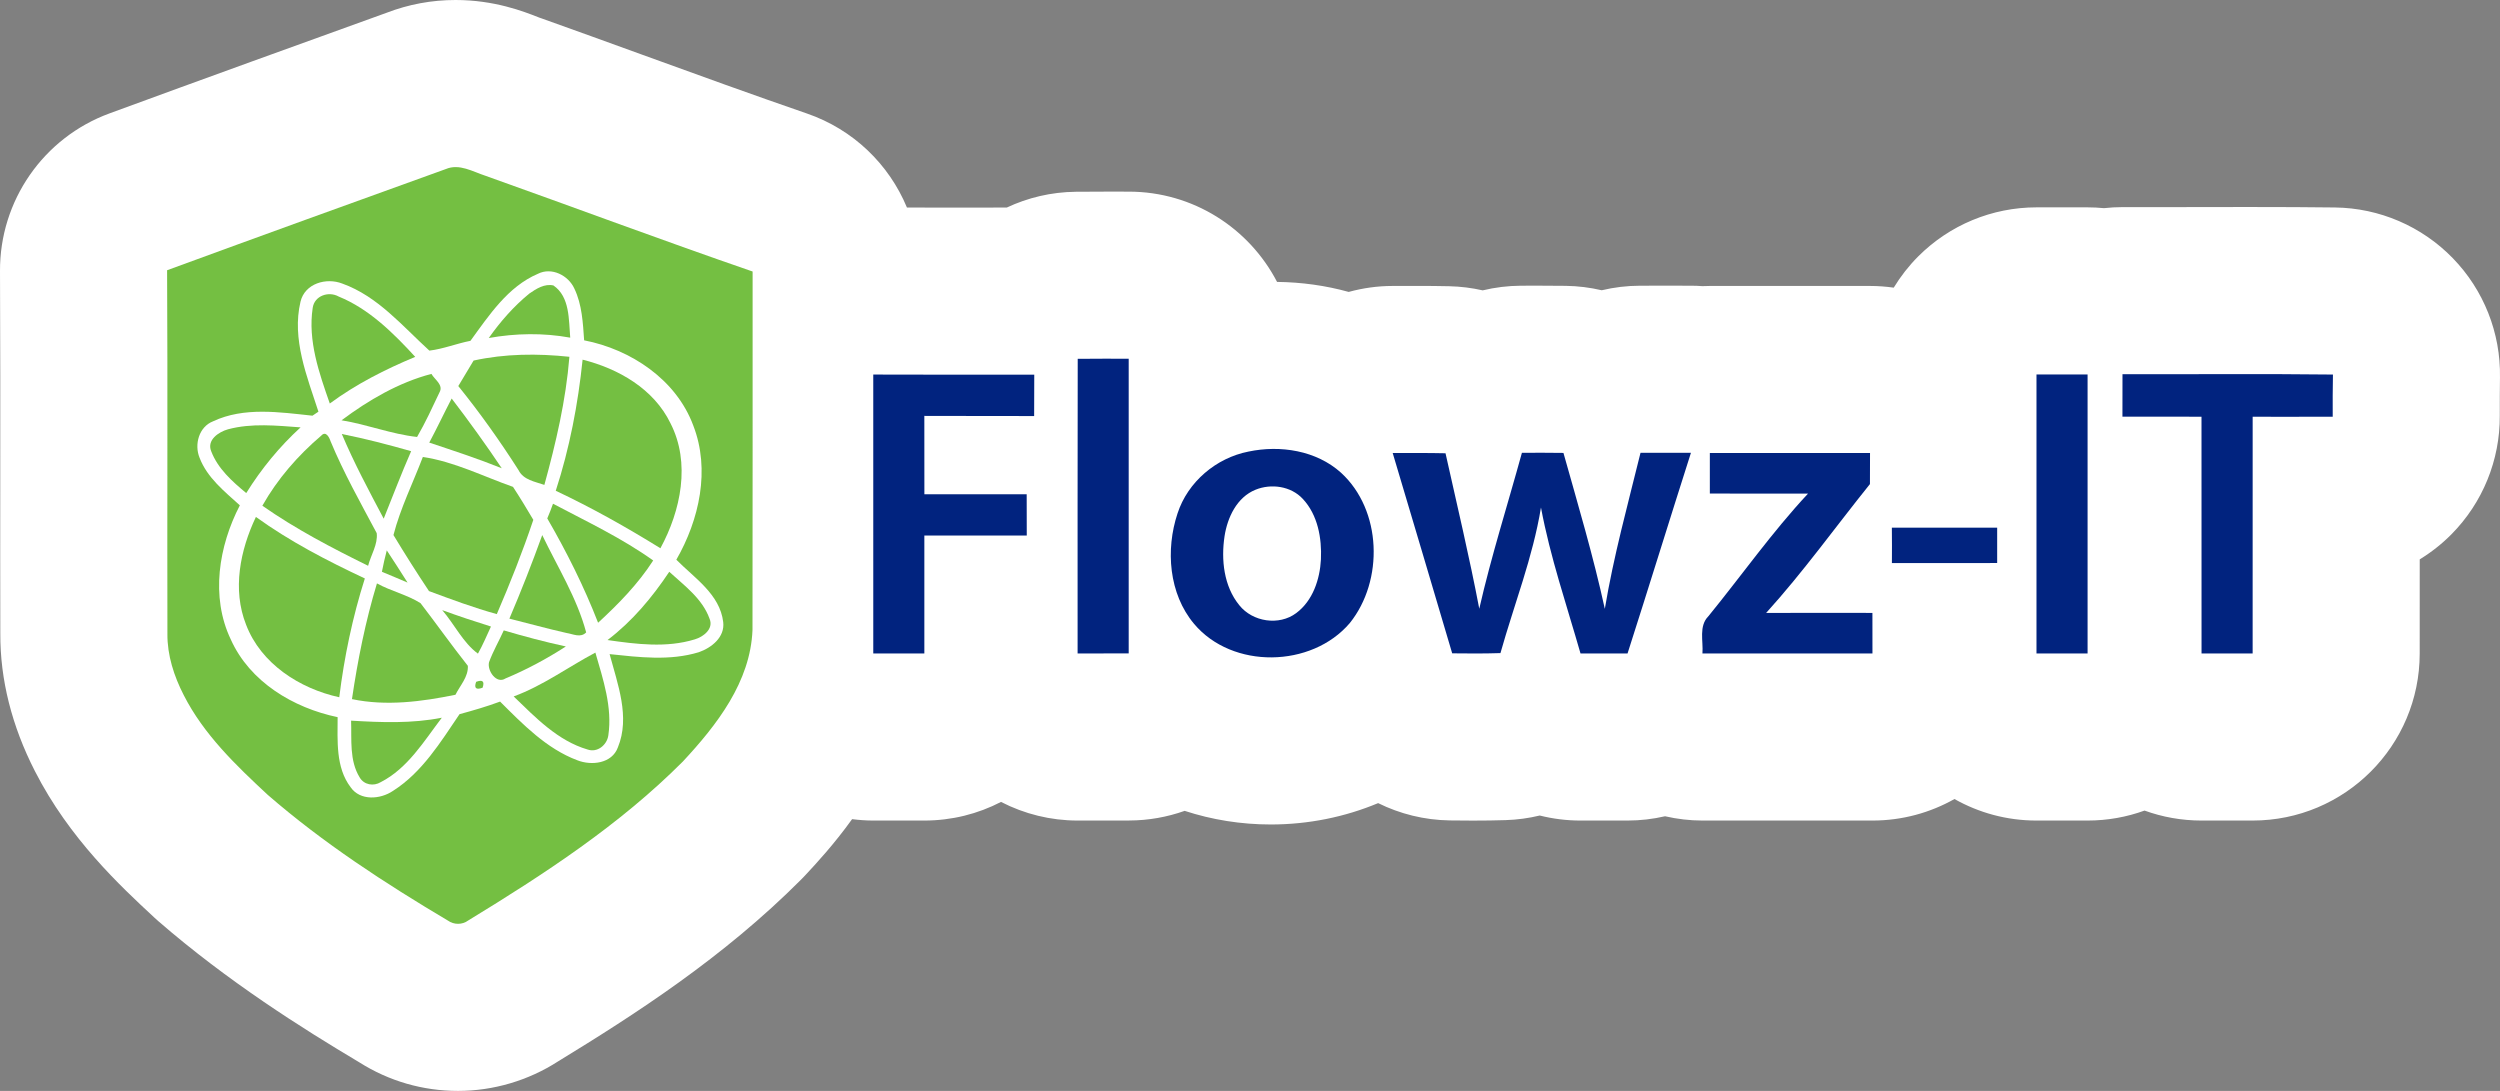 <?xml version="1.0" encoding="utf-8"?>
<!-- Generator: Adobe Illustrator 15.0.0, SVG Export Plug-In . SVG Version: 6.00 Build 0)  -->
<!DOCTYPE svg PUBLIC "-//W3C//DTD SVG 1.1//EN" "http://www.w3.org/Graphics/SVG/1.1/DTD/svg11.dtd">
<svg version="1.1" xmlns="http://www.w3.org/2000/svg" xmlns:xlink="http://www.w3.org/1999/xlink" x="0px" y="0px"
	 width="327.367px" height="142.852px" viewBox="0 0 327.367 142.852" enable-background="new 0 0 327.367 142.852"
	 xml:space="preserve">
<rect x="0" y="0" width="327.367" height="142.852" fill="#808080" stroke="none"/>
<g id="Calque_2">
	<path fill="#FFFFFF" d="M327.364,49.416c0.101-5.818-2.124-11.438-6.181-15.613c-4.056-4.175-9.607-6.563-15.424-6.635
		c-3.338-0.042-6.844-0.061-11.367-0.061c-2.147,0-4.301,0.004-6.447,0.009c-2.125,0.004-4.249,0.009-6.37,0.009
		c-1.191,0-2.389-0.001-3.583-0.004c-0.02,0-0.043,0-0.063,0c-0.818,0-1.628,0.049-2.42,0.136c-0.707-0.069-1.424-0.106-2.147-0.106
		h-6.691c-5.808,0-11.373,2.308-15.479,6.416c-1.243,1.243-2.316,2.623-3.215,4.1c-1.014-0.144-2.05-0.223-3.104-0.223h-20.976
		c-0.327,0-0.651,0.01-0.976,0.024c-0.479-0.033-0.962-0.055-1.448-0.056c-1.118-0.003-2.235-0.004-3.354-0.004
		s-2.234,0.001-3.353,0.004c-1.723,0.004-3.407,0.209-5.026,0.596c-1.52-0.357-3.096-0.555-4.705-0.578
		c-1.214-0.018-2.427-0.023-3.64-0.023c-0.743,0-1.488,0.001-2.232,0.005c-1.716,0.01-3.393,0.22-5.009,0.609
		c-1.418-0.323-2.885-0.508-4.384-0.541c-1.318-0.03-2.701-0.043-4.479-0.043c-0.686,0-2.971,0.007-2.971,0.007
		c-1.954,0.003-3.871,0.277-5.714,0.781c-3.003-0.833-6.155-1.274-9.38-1.311c-3.643-7.021-10.973-11.821-19.43-11.821l-2.934-0.002
		c-1.332,0-2.663,0.003-3.993,0.019c-3.231,0.036-6.29,0.778-9.037,2.068l-8.449,0.005c-1.54,0-3.082-0.005-4.622-0.008
		c-2.351-5.667-7.036-10.224-13.084-12.308c-7.148-2.464-14.462-5.12-21.535-7.688c-4.322-1.568-8.79-3.192-13.224-4.772
		c-0.102-0.036-0.203-0.071-0.305-0.104l-0.162-0.064C68.601,1.511,64.745,0,59.658,0c-3.116,0-6.149,0.563-9.031,1.672
		c-11.221,4.05-23.904,8.629-36.289,13.177C5.683,18.027-0.049,26.291,0,35.509c0.05,9.074,0.042,18.336,0.035,27.292
		c-0.006,6.6-0.012,13.423,0.006,20.152c-0.027,6.031,1.499,12.097,4.534,18.03c4.507,8.837,11.188,15.042,15.613,19.15
		c0.179,0.167,0.363,0.332,0.549,0.494c9.094,7.889,18.803,14.01,26.335,18.494c3.861,2.444,8.293,3.73,12.905,3.73
		c4.631,0,9.225-1.364,13.102-3.867c10.084-6.16,21.638-13.591,31.833-23.817c0.175-0.176,0.349-0.356,0.519-0.537
		c1.442-1.55,3.762-4.045,6.149-7.365c0.915,0.116,1.838,0.183,2.77,0.183h6.688c3.621,0,7.035-0.881,10.043-2.439
		c3.072,1.585,6.504,2.439,10.026,2.439c2.245,0,4.49,0,6.739-0.006c2.555-0.006,5.005-0.454,7.282-1.263
		c3.573,1.168,7.376,1.784,11.284,1.784c4.928,0,9.693-0.979,14.051-2.797c2.854,1.412,6.043,2.216,9.377,2.265
		c1.013,0.015,2.026,0.023,3.04,0.023c1.532,0,2.937-0.02,4.291-0.063c1.523-0.049,3.015-0.252,4.454-0.602
		c1.717,0.432,3.505,0.659,5.335,0.659h6.16c1.681,0,3.326-0.195,4.913-0.562c1.594,0.366,3.232,0.562,4.895,0.562h22.263
		c3.904,0,7.564-1.028,10.739-2.819c3.175,1.792,6.835,2.819,10.739,2.819h6.691c2.618,0,5.133-0.462,7.461-1.306
		c2.328,0.844,4.843,1.306,7.46,1.306h6.691c12.08,0,21.875-9.791,21.88-21.87c0.003-4.11,0.003-8.221,0.003-12.331
		c1.499-0.916,2.896-2.015,4.157-3.287c4.085-4.128,6.361-9.71,6.326-15.519C327.333,52.595,327.341,50.952,327.364,49.416z"/>
</g>
<g id="Calque_1">
	<g>
		<path fill="#74BF42" d="M58.376,22.138c1.771-0.756,3.541,0.345,5.197,0.88c11.666,4.158,23.271,8.501,34.979,12.536
			c-0.012,15.643,0.021,31.287-0.016,46.932c-0.263,6.803-4.674,12.458-9.118,17.233c-8.271,8.295-18.156,14.744-28.108,20.816
			c-0.778,0.582-1.874,0.576-2.656,0.014c-8.244-4.893-16.324-10.157-23.579-16.451c-4.178-3.88-8.398-7.924-11.017-13.076
			c-1.272-2.48-2.162-5.213-2.136-8.028c-0.042-15.866,0.046-31.736-0.042-47.606C34.03,30.927,46.2,26.533,58.376,22.138
			 M70.438,35.853c-3.941,1.682-6.396,5.438-8.836,8.778c-1.811,0.35-3.54,1.061-5.378,1.282c-3.529-3.211-6.76-7.118-11.402-8.78
			c-2.1-0.818-4.9-0.02-5.471,2.368c-1.163,4.899,0.854,9.803,2.347,14.408c-0.195,0.129-0.585,0.396-0.782,0.525
			c-4.292-0.458-8.963-1.173-13.014,0.736c-1.848,0.715-2.486,3.031-1.77,4.77c0.993,2.615,3.263,4.411,5.275,6.232
			c-2.765,5.331-3.855,11.965-1.19,17.554c2.492,5.568,8.198,8.975,13.993,10.184c0,3.078-0.272,6.577,1.698,9.17
			c1.256,1.817,3.895,1.606,5.553,0.483c3.812-2.418,6.23-6.386,8.712-10.044c1.79-0.484,3.571-1.003,5.311-1.648
			c2.994,2.98,6.067,6.161,10.1,7.679c1.859,0.74,4.554,0.446,5.326-1.684c1.632-3.983-0.04-8.294-1.085-12.211
			c3.874,0.408,7.883,0.912,11.687-0.251c1.672-0.583,3.428-1.977,3.19-3.947c-0.432-3.639-3.768-5.764-6.139-8.163
			c3.01-5.233,4.471-11.784,2.218-17.574c-2.229-6.016-8.167-9.967-14.29-11.155c-0.161-2.285-0.269-4.668-1.277-6.768
			C74.432,36.058,72.229,34.941,70.438,35.853L70.438,35.853z"/>
		<path fill="#74BF42" d="M69.306,38.446c0.911-0.633,2.008-1.333,3.165-1.066c2.177,1.499,1.992,4.498,2.198,6.835
			c-3.53-0.643-7.142-0.582-10.667,0.046C65.52,42.115,67.269,40.113,69.306,38.446L69.306,38.446z"/>
		<path fill="#74BF42" d="M40.947,40.313c0.225-1.59,2.084-2.223,3.406-1.481c3.983,1.625,7.148,4.77,10.02,7.899
			c-3.931,1.636-7.755,3.571-11.188,6.108C41.785,48.841,40.298,44.611,40.947,40.313L40.947,40.313z"/>
		<path fill="#74BF42" d="M62.015,47.214c4.116-0.906,8.368-0.936,12.546-0.494c-0.458,5.697-1.766,11.28-3.278,16.776
			c-1.224-0.428-2.743-0.643-3.38-1.931c-2.43-3.808-5.049-7.497-7.89-11.012C60.681,49.442,61.346,48.325,62.015,47.214
			L62.015,47.214z"/>
		<path fill="#74BF42" d="M76.29,47.097c4.688,1.173,9.33,3.828,11.506,8.326c2.666,5.197,1.359,11.45-1.318,16.37
			c-4.435-2.749-8.983-5.302-13.703-7.529C74.586,58.695,75.693,52.916,76.29,47.097L76.29,47.097z"/>
		<path fill="#01237F" d="M141.124,46.988c2.224-0.026,4.451-0.016,6.675-0.016c0,12.866,0,25.731,0,38.591
			c-2.233,0.004-4.461,0.004-6.69,0.004C141.119,72.708,141.089,59.848,141.124,46.988L141.124,46.988z"/>
		<path fill="#74BF42" d="M44.724,55.037c3.535-2.645,7.478-4.946,11.77-6.077c0.428,0.76,1.616,1.439,1.055,2.422
			c-0.932,1.967-1.843,3.958-2.934,5.836C51.26,56.853,48.063,55.572,44.724,55.037L44.724,55.037z"/>
		<path fill="#01237F" d="M114.351,49.046c7.028,0.032,14.059,0.011,21.083,0.011c-0.006,1.806-0.012,3.617-0.016,5.423
			c-4.791-0.02-9.582,0.006-14.379-0.02c0,3.422,0,6.839,0.006,10.261c4.462,0.006,8.927,0,13.396,0
			c0.014,1.801,0.014,3.603,0.01,5.404c-4.467,0.01-8.939,0-13.411,0.004c0,5.147,0,10.293,0,15.438c-2.228,0-4.461,0-6.688,0
			C114.36,73.392,114.351,61.222,114.351,49.046L114.351,49.046z"/>
		<path fill="#01237F" d="M266.671,49.032c2.23,0,4.458,0,6.691,0c0,12.18,0,24.355,0,36.536c-2.233,0-4.461,0-6.691,0
			C266.671,73.387,266.683,61.211,266.671,49.032L266.671,49.032z"/>
		<path fill="#01237F" d="M277.927,54.558c-0.006-1.852-0.006-3.705,0.006-5.558c9.186,0.026,18.371-0.067,27.558,0.046
			c-0.034,1.843-0.04,3.68-0.029,5.521c-3.493,0.016-6.986,0.006-10.483,0.006c-0.008,10.333,0,20.661-0.003,30.994
			c-2.232,0-4.463,0-6.691,0c-0.005-10.333,0.006-20.666-0.005-31C284.827,54.553,281.374,54.573,277.927,54.558L277.927,54.558z"/>
		<path fill="#74BF42" d="M59.144,52.185c2.279,2.979,4.471,6.021,6.561,9.134c-3.113-1.256-6.31-2.299-9.495-3.36
			C57.229,56.056,58.145,54.1,59.144,52.185L59.144,52.185z"/>
		<path fill="#74BF42" d="M29.856,56.215c3.103-0.83,6.351-0.484,9.505-0.253c-2.757,2.522-5.146,5.429-7.116,8.605
			c-1.832-1.519-3.726-3.201-4.59-5.481C27.052,57.609,28.638,56.56,29.856,56.215L29.856,56.215z"/>
		<path fill="#74BF42" d="M42.068,57.043c0.608-0.665,1.044,0.221,1.22,0.741c1.724,4.148,3.931,8.069,6.041,12.026
			c0.175,1.457-0.766,2.872-1.126,4.277c-4.765-2.348-9.489-4.813-13.848-7.864C36.326,62.724,39.017,59.641,42.068,57.043
			L42.068,57.043z"/>
		<path fill="#74BF42" d="M44.761,56.833c3.062,0.607,6.082,1.394,9.077,2.249c-1.272,2.912-2.409,5.882-3.593,8.836
			C48.316,64.273,46.365,60.635,44.761,56.833L44.761,56.833z"/>
		<path fill="#01237F" d="M163.483,59.133c4.163-0.875,8.882-0.149,12.118,2.767c5.362,4.905,5.615,14.122,1.154,19.684
			c-5.008,5.882-15.382,6.078-20.4,0.103c-3.308-3.941-3.74-9.706-2.16-14.46C155.538,63.101,159.248,59.966,163.483,59.133
			 M164.405,64.129c-2.44,0.988-3.675,3.623-4.055,6.083c-0.464,3.087-0.104,6.557,1.938,9.047c1.74,2.177,5.197,2.711,7.447,1.023
			c2.177-1.621,3.097-4.415,3.236-7.029c0.129-2.791-0.412-5.836-2.383-7.936C169.041,63.656,166.463,63.29,164.405,64.129
			L164.405,64.129z"/>
		<path fill="#01237F" d="M182.369,59.323c2.306-0.004,4.612-0.02,6.917,0.031c1.507,6.778,3.123,13.534,4.419,20.357
			c1.57-6.88,3.717-13.617,5.585-20.419c1.811-0.01,3.623-0.01,5.438,0.015c1.904,6.777,3.917,13.535,5.418,20.42
			c1.148-6.901,3.008-13.647,4.674-20.435c2.203-0.006,4.399-0.006,6.603,0c-2.795,8.748-5.496,17.532-8.301,26.275
			c-2.054,0-4.106,0-6.16,0c-1.815-6.344-3.967-12.608-5.177-19.111c-1.069,6.535-3.52,12.715-5.306,19.065
			c-2.109,0.067-4.214,0.062-6.319,0.031C187.566,76.809,184.984,68.061,182.369,59.323L182.369,59.323z"/>
		<path fill="#01237F" d="M223.898,59.323c6.987,0,13.981,0,20.976,0c0,1.354-0.006,2.713-0.012,4.066
			c-4.528,5.629-8.737,11.521-13.595,16.873c4.636-0.016,9.277-0.01,13.92-0.004c0.005,1.77,0.005,3.539,0.005,5.309
			c-7.42,0-14.841,0-22.263,0c0.129-1.626-0.508-3.581,0.782-4.877c4.354-5.342,8.332-11.003,13.041-16.051
			c-4.287-0.01-8.574,0-12.854-0.01C223.893,62.858,223.893,61.094,223.898,59.323L223.898,59.323z"/>
		<path fill="#74BF42" d="M55.371,59.838c4.122,0.617,7.9,2.542,11.805,3.916c0.926,1.415,1.801,2.862,2.661,4.317
			c-1.405,4.19-3.037,8.291-4.781,12.345c-3.016-0.828-5.95-1.929-8.882-3.016c-1.606-2.413-3.155-4.857-4.652-7.337
			C52.438,66.528,54.074,63.244,55.371,59.838L55.371,59.838z"/>
		<path fill="#74BF42" d="M71.663,67.886c0.269-0.633,0.525-1.27,0.752-1.925c4.446,2.347,9.011,4.499,13.117,7.431
			c-1.977,3.073-4.539,5.692-7.215,8.152C76.479,76.819,74.206,72.271,71.663,67.886L71.663,67.886z"/>
		<path fill="#74BF42" d="M33.511,67.69c4.435,3.207,9.319,5.733,14.264,8.058c-1.61,5.063-2.701,10.288-3.35,15.557
			c-5.181-1.137-10.25-4.379-12.2-9.499C30.397,77.195,31.447,72.034,33.511,67.69L33.511,67.69z"/>
		<path fill="#01237F" d="M247.733,69.1c4.596,0,9.197,0,13.79,0c0,1.544,0,3.083,0,4.627c-4.593,0-9.188,0-13.784,0.004
			C247.751,72.189,247.751,70.645,247.733,69.1L247.733,69.1z"/>
		<path fill="#74BF42" d="M66.702,81.009c1.539-3.603,2.97-7.255,4.303-10.941c2.006,4.194,4.548,8.229,5.752,12.743
			c-0.73,0.761-1.724,0.205-2.578,0.076C71.674,82.321,69.194,81.636,66.702,81.009L66.702,81.009z"/>
		<path fill="#74BF42" d="M50.647,72.07c0.932,1.389,1.817,2.81,2.723,4.22c-1.123-0.478-2.239-0.958-3.36-1.415
			C50.195,73.933,50.4,72.996,50.647,72.07L50.647,72.07z"/>
		<path fill="#74BF42" d="M79.553,83.813c3.227-2.45,5.851-5.583,8.084-8.939c1.981,1.811,4.333,3.515,5.274,6.139
			c0.577,1.333-0.818,2.388-1.94,2.712C87.271,84.863,83.314,84.353,79.553,83.813L79.553,83.813z"/>
		<path fill="#74BF42" d="M46.088,91.548c0.755-5.116,1.77-10.201,3.272-15.155c1.832,1.019,3.952,1.477,5.711,2.593
			c2.084,2.711,4.066,5.516,6.192,8.203c0.082,1.431-1.019,2.574-1.622,3.787C55.201,91.883,50.575,92.49,46.088,91.548
			L46.088,91.548z"/>
		<path fill="#74BF42" d="M57.908,79.896c2.11,0.768,4.24,1.478,6.381,2.147c-0.551,1.188-1.061,2.403-1.704,3.55
			C60.631,84.164,59.503,81.739,57.908,79.896L57.908,79.896z"/>
		<path fill="#74BF42" d="M65.967,82.547c2.686,0.792,5.393,1.513,8.13,2.104c-2.506,1.622-5.146,3.036-7.904,4.19
			c-1.193,0.781-2.423-1.029-2.156-2.126C64.563,85.274,65.339,83.947,65.967,82.547L65.967,82.547z"/>
		<path fill="#74BF42" d="M67.264,91.198c3.833-1.411,7.127-3.849,10.699-5.744c1.009,3.505,2.239,7.133,1.698,10.828
			c-0.169,1.266-1.435,2.315-2.723,1.863C73.028,97.002,70.114,93.941,67.264,91.198L67.264,91.198z"/>
		<path fill="#74BF42" d="M62.349,89.283c0.85-0.318,1.132-0.062,0.844,0.772C62.333,90.368,62.05,90.111,62.349,89.283
			L62.349,89.283z"/>
		<path fill="#74BF42" d="M45.975,94.367c3.957,0.237,7.966,0.392,11.881-0.385c-2.336,3.066-4.451,6.617-7.992,8.434
			c-0.941,0.575-2.198,0.37-2.769-0.619C45.732,99.58,46.063,96.853,45.975,94.367L45.975,94.367z"/>
	</g>
</g>
</svg>
